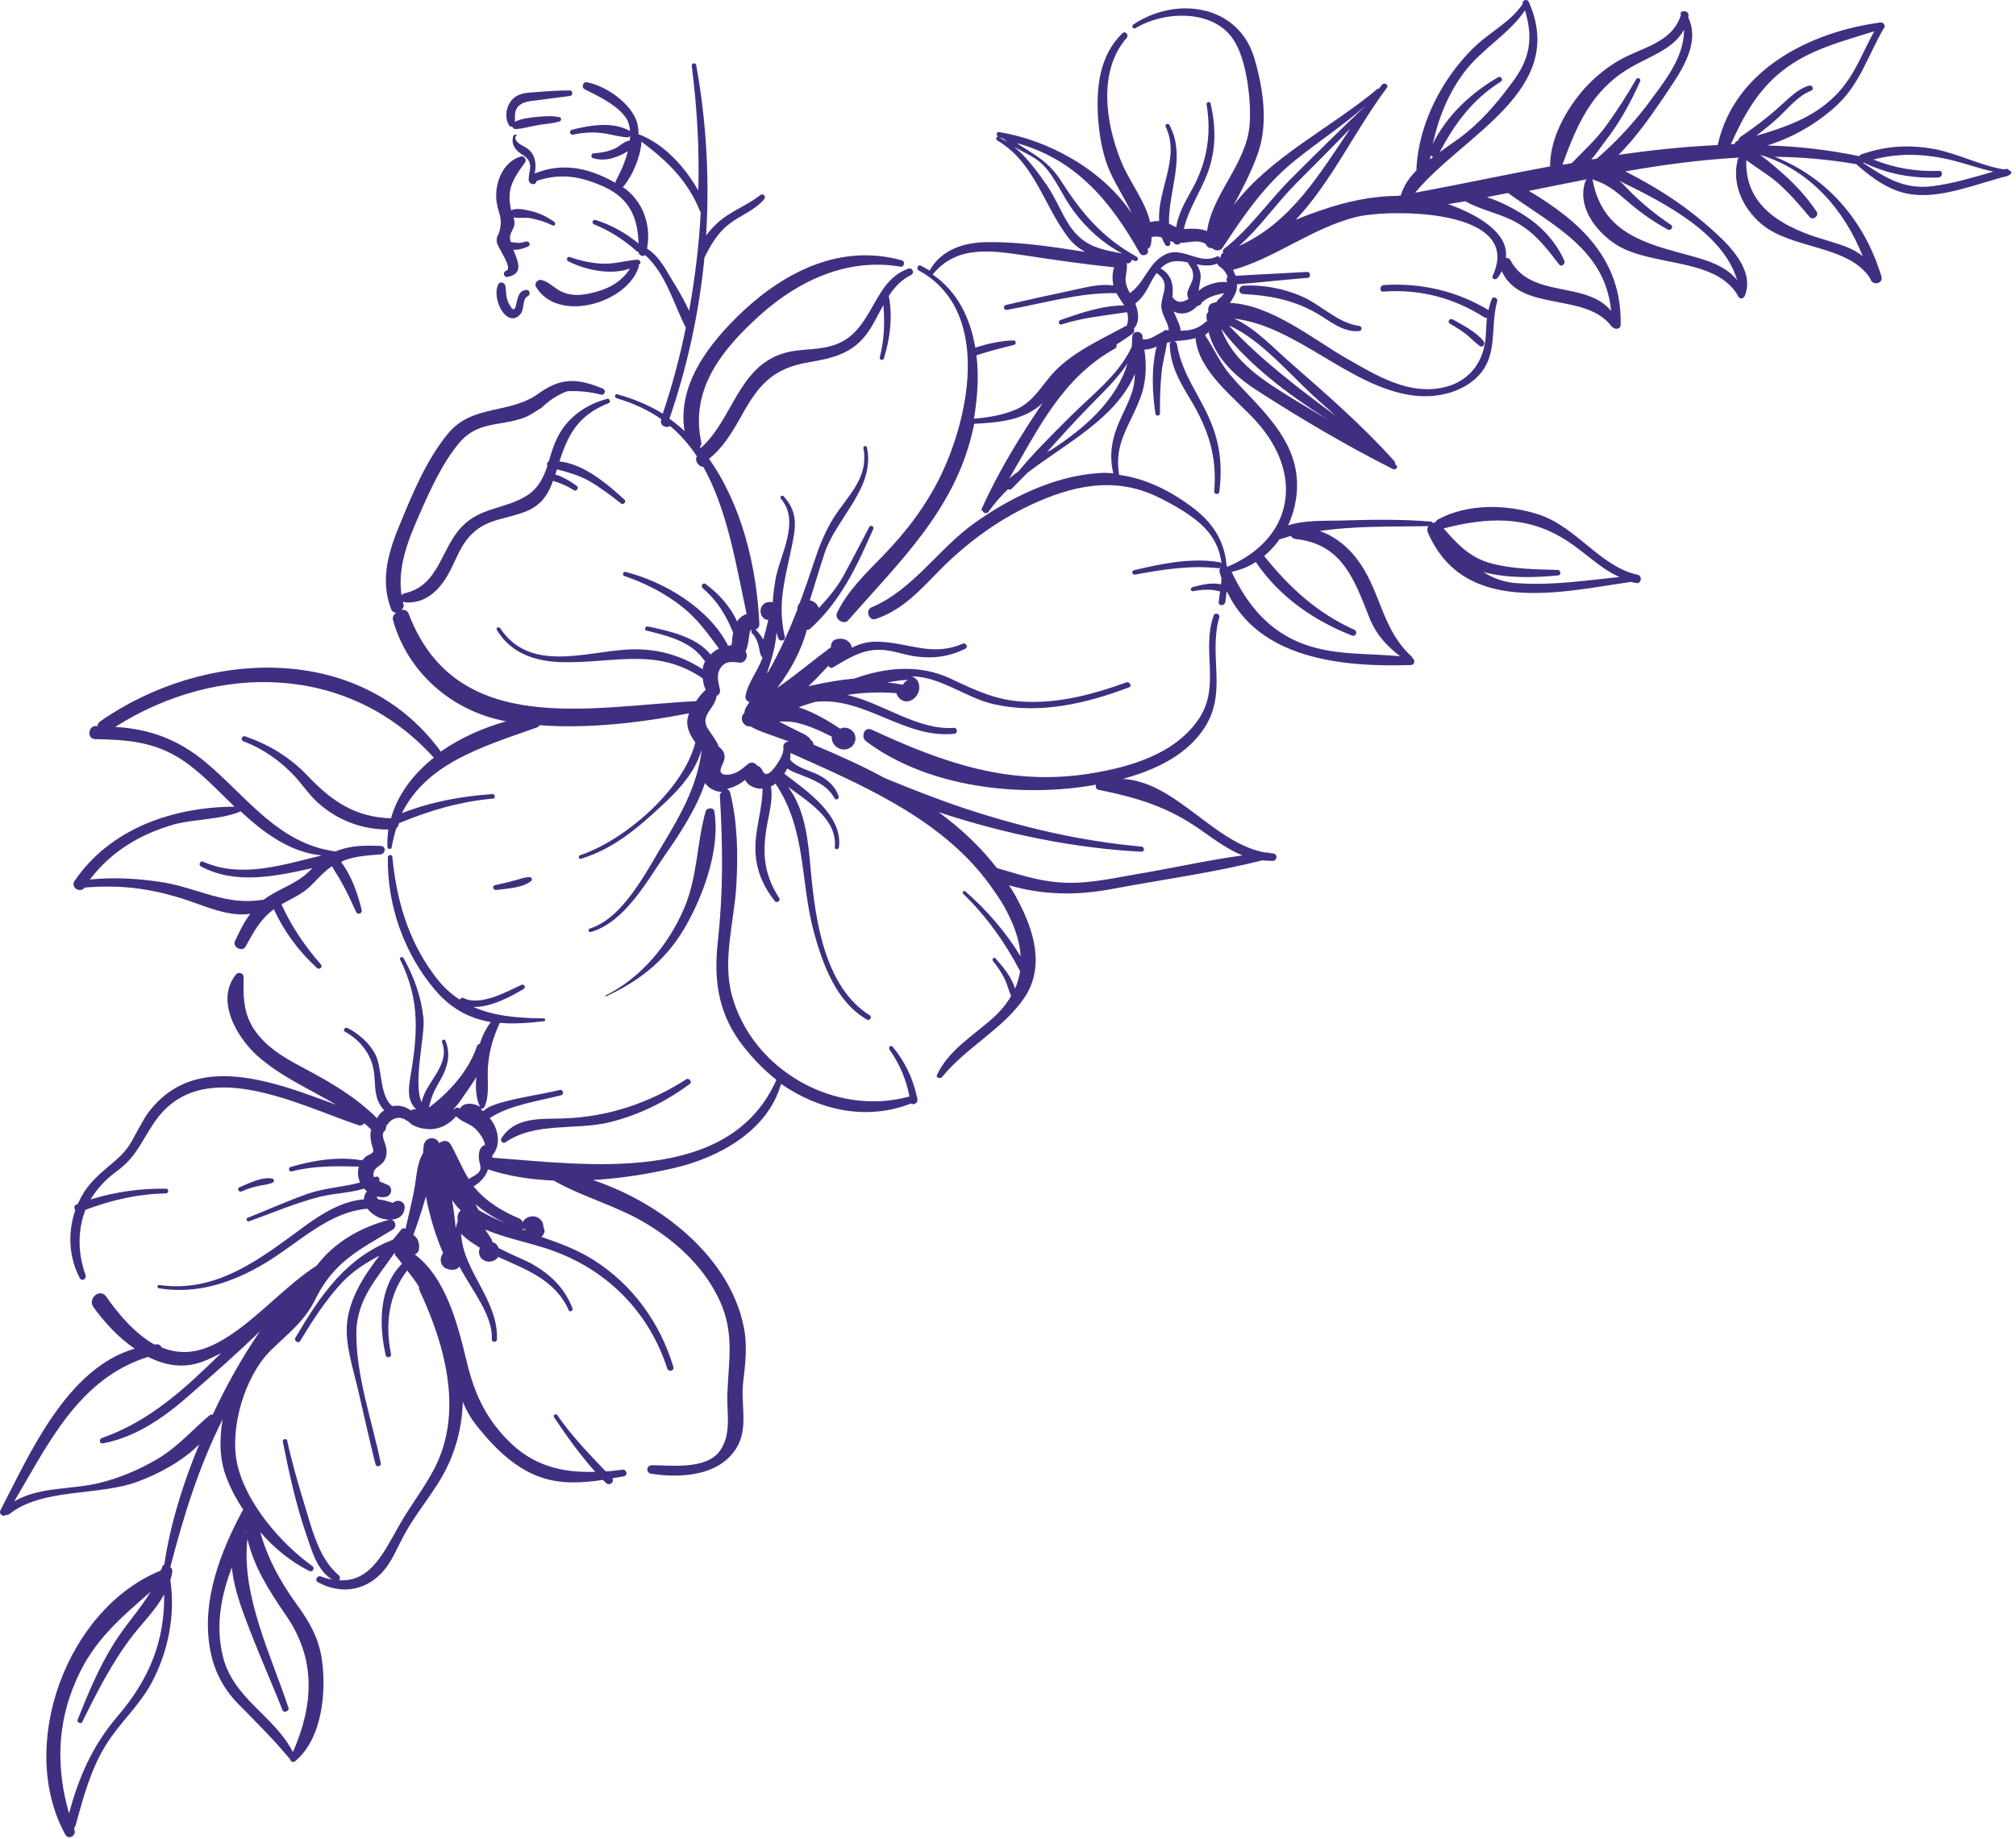 <svg width="274" height="250" viewBox="0 0 274 250" fill="none" xmlns="http://www.w3.org/2000/svg">
<path d="M77.191 35.496C76.9 35.309 77.108 34.819 77.446 34.939C78.874 35.449 80.457 35.798 81.978 35.845C83.556 35.887 85.03 35.439 86.571 35.298C87.004 35.267 87.238 35.782 86.842 35.991L86.785 36.007C86.811 36.126 86.837 36.246 86.79 36.319C85.217 41.246 75.811 43.97 72.858 39.007C72.561 38.507 73.118 37.882 73.665 38.079C74.535 38.329 74.952 38.809 75.754 39.324C77.144 40.225 78.587 40.225 80.15 39.887C82.488 39.387 84.363 38.475 85.634 36.507C82.952 37.46 79.519 36.689 77.191 35.496ZM201.644 46.387C201.915 46.767 201.54 47.355 201.087 47.012C200.42 46.527 199.842 45.897 199.16 45.35C198.488 44.866 197.759 44.397 197.045 43.986C196.676 43.746 197.009 43.236 197.42 43.402C198.853 44.22 200.613 45.1 201.644 46.387ZM184.738 44.309C185.196 44.402 185.139 44.98 184.702 45.012C182.415 45.189 180.681 43.553 178.821 42.507C175.754 40.777 172.535 40.152 168.983 39.975C168.222 39.949 168.301 38.861 169.051 38.829C171.717 38.694 174.478 39.23 176.9 40.277C179.603 41.454 181.759 43.887 184.738 44.309ZM32.551 161.397C33.816 160.876 35.681 159.902 37.071 160.236C37.275 160.319 37.28 160.631 37.113 160.73C36.551 161.038 35.868 161.059 35.207 161.204C34.363 161.387 33.597 161.611 32.858 161.96C32.452 162.111 32.155 161.611 32.551 161.397ZM93.717 147.387C90.41 149.803 86.837 151.579 82.842 152.564C78.186 153.694 72.769 152.475 68.67 155.303C68.347 155.564 67.92 155.027 68.165 154.725C69.988 151.814 73.452 152.137 76.509 152.043C82.561 151.871 88.186 149.97 93.264 146.73C93.644 146.46 94.16 147.105 93.717 147.387ZM72.009 119.246C72.264 119.251 72.4 119.6 72.186 119.772C71.009 120.72 68.889 120.798 67.426 120.986C66.993 121.017 66.863 120.418 67.28 120.329C68.124 120.147 68.962 119.965 69.79 119.725C70.509 119.569 71.254 119.22 72.009 119.246ZM71.353 22.1C69.65 24.418 68.816 25.793 69.483 28.605C70.212 28.194 71.347 28.517 72.077 28.673C73.259 28.923 74.316 29.449 75.347 30.168C75.582 30.371 75.42 30.782 75.139 30.652C74.16 30.173 73.082 29.84 71.972 29.642C71.316 29.532 70.478 29.71 69.816 29.543C69.889 29.897 69.957 30.199 69.91 30.59C69.827 31.048 69.342 31.72 69.311 32.163C69.29 32.355 69.358 32.657 69.405 32.897C70.118 32.996 70.712 33.121 71.405 32.845C71.874 32.678 72.254 33.293 71.743 33.527C71.165 33.777 70.462 33.991 69.759 33.954C70.41 35.512 71.217 37.225 68.983 37.642C68.446 37.757 68.28 36.98 68.806 36.803C69.795 36.46 67.54 33.553 67.514 32.866C67.452 31.996 67.78 32.053 67.926 31.267C68.29 29.746 67.868 29.267 67.571 27.887C67.03 25.361 68.134 22.043 70.795 21.277C71.202 21.126 71.644 21.725 71.353 22.1ZM68.681 38.84C68.821 39.501 68.722 40.215 68.999 40.913C69.134 41.257 69.332 41.59 69.519 41.866C69.936 42.34 70.071 41.809 70.16 41.35C70.353 40.491 70.509 39.454 71.566 39.413C71.999 39.382 72.139 40.043 71.749 40.257C71.004 40.605 71.249 41.746 70.9 42.449C70.582 43.022 69.931 43.475 69.238 43.184C67.858 42.6 67.019 39.892 67.749 38.6C67.983 38.236 68.587 38.418 68.681 38.84ZM84.624 25.402C84.681 25.392 84.733 25.314 84.837 25.23C85.972 23.793 87.035 21.423 87.191 19.251C90.728 21.949 93.4 24.454 95.129 28.673C95.139 28.73 95.228 28.84 95.238 28.897C95.004 33.35 94.457 37.809 93.66 42.257C92.952 40.71 92.061 39.204 91.196 37.819C90.306 36.314 89.462 34.736 87.941 33.803C88.556 30.527 87.353 27.267 84.624 25.402ZM97.962 90.757C98.634 89.793 99.556 89.975 100.519 90.079C101.29 90.168 101.769 89.184 101.327 88.585C101.582 88.027 101.696 87.376 101.79 86.663C101.847 86.335 101.863 85.829 102.066 85.595C102.077 85.657 102.139 85.642 102.15 85.704C102.056 85.85 102.097 86.027 102.243 86.121C102.806 86.694 103.019 87.402 103.176 88.121C103.28 88.605 103.321 89.1 103.639 89.407C103.592 89.48 103.608 89.543 103.556 89.611C102.926 91.324 101.571 92.934 101.321 94.684C101.269 95.012 101.525 95.335 101.863 95.449C101.676 95.741 101.478 95.975 101.347 96.251C101.207 96.47 101.196 96.725 101.176 96.918C100.426 97.522 100.962 98.85 102.014 98.751C103.092 99.397 104.363 99.751 105.525 100.194C106.071 100.392 106.676 100.574 107.233 100.829C106.847 100.788 106.41 101.074 106.462 101.626C106.587 102.48 105.821 103.59 105.337 104.262C105.087 104.564 104.603 105.236 104.16 105.204C103.712 105.173 103.691 104.803 103.509 104.527C103.337 104.314 103.181 104.158 102.91 104.09C102.702 103.694 102.097 103.512 101.67 103.855C101.025 104.371 100.457 104.934 99.629 105.178C99.222 105.324 98.066 105.512 97.926 104.85C97.837 104.434 98.462 103.543 98.478 103.033C98.514 102.335 98.243 101.954 97.707 101.501C97.707 101.501 97.707 101.501 97.634 101.454C97.618 101.397 97.608 101.335 97.582 101.215C97.243 100.533 96.801 99.939 96.347 99.282C95.624 98.241 95.79 97.574 96.405 96.626C96.884 95.954 97.311 95.298 97.41 94.585C97.754 94.449 97.931 94.1 97.837 93.673C97.644 92.772 97.29 91.72 97.962 90.757ZM124.004 94.699C124.061 94.689 124.061 94.689 124.004 94.699V94.699ZM122.712 93.09C121.988 92.934 121.275 92.835 120.577 92.798C121.535 92.59 122.509 92.444 123.509 92.418C123.207 92.48 122.889 92.741 122.712 93.09ZM32.712 110.298C35.847 113.21 39.441 115.892 43.738 116.288C38.42 117.559 32.801 119.465 27.587 117.131C27.233 116.954 26.931 117.585 27.285 117.762C31.91 120.283 37.384 119.163 42.472 118.006C42.165 118.324 41.795 118.652 41.426 118.986C39.717 120.361 37.535 121.017 35.806 122.335C35.748 122.35 35.676 122.303 35.613 122.314C30.832 123.158 26.858 120.746 22.295 119.97C18.973 119.428 15.54 119.225 12.217 119.559C15.16 115.72 19.051 113.371 23.785 112.038C26.342 111.361 30.123 111.423 32.712 110.298ZM65.238 150.449C64.592 150.085 63.868 149.928 63.16 150.142C62.873 150.267 62.597 150.454 62.53 150.72C62.368 150.564 62.165 150.486 61.889 150.668C61.785 150.756 61.665 150.783 61.556 150.866C62.176 150.23 62.707 149.486 63.129 148.829C63.707 148.017 64.28 147.199 64.738 146.408C64.608 147.819 64.676 149.314 65.238 150.449ZM61.467 163.277C61.457 163.215 61.441 163.152 61.441 163.152C61.801 163.642 62.155 164.131 62.618 164.533C62.207 164.939 62.113 165.397 62.233 165.939C62.118 166.277 62.004 166.621 61.946 166.944C61.795 165.658 61.67 164.491 61.467 163.277ZM65.066 164.512C64.879 164.236 64.754 163.949 64.644 163.72C66.025 164.871 67.54 165.798 69.056 166.418C67.686 165.892 66.353 165.241 65.066 164.512ZM71.368 167.241C71.165 167.158 70.9 167.09 70.691 167.006C70.764 167.053 70.827 167.043 70.957 167.074C71.15 167.095 71.285 167.131 71.452 167.033C71.405 167.105 71.358 167.178 71.368 167.241ZM69.717 18.616C69.53 19.475 69.847 20.1 70.472 20.657C71.082 21.152 71.821 21.371 72.014 22.272C72.17 22.996 71.821 23.699 71.858 24.444C71.837 24.954 72.603 25.293 72.874 24.793C72.92 24.72 72.905 24.663 72.952 24.585C76.295 23.486 78.978 23.98 82.181 25.428C85.67 27.064 86.676 29.678 86.79 33.111C85.035 31.663 83.097 30.574 80.946 29.907C80.551 29.803 80.353 30.35 80.764 30.512C82.894 31.371 84.79 32.6 86.504 34.116C86.587 34.225 86.722 34.257 86.78 34.246C86.827 34.736 87.368 34.934 87.691 34.678C90.499 37.215 91.571 41.324 93.212 44.553C92.42 48.439 91.384 52.371 90.077 56.236C88.269 55.116 86.196 54.241 83.92 53.6C83.582 53.486 83.446 54.017 83.785 54.132C86.129 54.824 88.16 55.772 89.863 56.975C89.863 56.975 89.863 56.975 89.874 57.032C89.608 57.845 90.519 58.277 91.066 57.907C92.519 59.105 93.712 60.548 94.722 62.027C94.342 62.611 94.972 63.48 95.597 63.475C98.863 69.309 100.025 76.73 101.478 83.46C101.071 83.611 100.629 83.892 100.379 84.199C100.332 84.272 100.238 84.418 100.196 84.491C99.249 82.434 97.676 80.694 95.889 79.382C95.525 79.147 95.191 79.657 95.509 79.965C97.514 81.673 98.702 83.684 99.639 85.996C99.603 86.126 99.629 86.246 99.582 86.319C99.493 86.782 99.54 87.272 99.389 87.746C99.254 87.71 99.071 87.751 98.952 87.777C96.42 82.725 90.295 79.079 85.051 77.757C84.707 77.642 84.514 78.189 84.853 78.303C87.696 79.262 90.452 80.678 92.806 82.564C94.853 84.199 96.217 86.163 97.717 88.168C97.264 88.392 96.884 88.663 96.577 88.98C94.676 86.564 90.722 85.715 88.03 85.163C87.702 85.111 87.493 85.595 87.832 85.71C89.691 86.189 91.676 86.642 93.327 87.605C94.4 88.194 95.129 88.98 95.832 89.897C95.655 90.246 95.54 90.59 95.499 90.975C92.363 88.949 88.9 88.059 85.124 88.309C79.301 88.684 71.972 91.392 67.978 85.402C67.795 85.126 67.337 85.35 67.525 85.626C69.405 88.803 72.722 89.913 76.321 90.017C83.394 90.189 89.249 87.918 95.519 92.23C95.571 92.782 95.676 93.262 95.915 93.777C95.436 94.194 94.988 94.73 94.613 95.314C80.316 96.012 62.04 100.392 55.566 83.486C55.405 83.017 54.993 82.855 54.561 82.887C54.775 82.715 54.962 82.423 54.821 82.074C54.801 81.954 54.785 81.892 54.759 81.772C54.832 81.824 54.967 81.855 55.097 81.892C57.775 82.069 59.603 80.355 60.884 78.126C61.754 76.616 62.316 74.861 63.389 73.434C65.551 70.642 67.962 70.751 70.884 69.746C73.233 68.986 74.379 67.605 75.155 65.366C75.493 65.48 75.832 65.595 76.17 65.71C76.785 65.96 77.42 66.262 77.999 66.637C78.368 66.876 78.743 66.288 78.379 66.053C77.78 65.616 77.196 65.241 76.566 64.934C76.212 64.762 75.863 64.585 75.478 64.538C75.545 64.272 75.624 64.069 75.696 63.803C77.155 64.178 78.561 64.569 79.983 65.329C81.561 66.246 82.988 67.324 84.426 68.46C84.728 68.71 85.181 68.173 84.874 67.923C82.53 65.788 79.368 63.074 76.03 62.725C77.202 59.137 78.509 56.47 82.733 54.798C83.082 54.663 82.842 54.147 82.545 54.21C80.051 54.876 77.889 56.22 76.405 58.366C75.499 59.694 75.019 61.246 74.582 62.72C74.353 62.835 74.285 63.1 74.4 63.329C73.868 64.949 73.118 66.434 71.571 67.397C68.634 69.225 65.249 68.949 62.743 71.626C59.879 74.637 59.686 79.579 55.019 80.647C54.837 80.689 54.67 80.788 54.577 80.934C54.004 77.095 55.431 73.517 56.988 69.975C58.42 66.71 60.077 63.022 62.368 60.262C64.91 57.199 67.967 57.986 71.228 56.782C72.269 56.366 72.686 55.96 73.582 55.454C74.566 54.486 75.769 53.663 77.113 53.184C78.665 53.1 80.207 53.272 81.67 53.647C82.202 53.782 82.42 53.043 81.936 52.835C78.551 51.428 76.321 51.277 73.269 53.444C69.321 56.371 64.228 54.892 60.889 58.944C58.097 62.314 56.181 66.814 54.535 70.819C52.873 74.762 51.582 78.689 53.16 82.814C53.301 83.157 53.577 83.288 53.832 83.298C53.509 83.553 53.275 83.918 53.436 84.387C55.472 91.491 61.415 96.626 68.629 98.027C68.691 98.012 68.759 98.059 68.884 98.032C65.801 98.887 62.639 100.262 59.91 102.168C48.941 87.116 27.639 88.251 13.613 98.069C13.399 98.241 13.259 98.46 13.254 98.71C13.191 98.725 13.118 98.678 13.056 98.694C11.926 98.684 11.806 100.47 12.941 100.48C17.228 100.559 20.988 100.814 24.728 103.283C27.368 105.038 29.582 107.454 31.879 109.663C23.535 109.699 14.993 112.611 10.129 119.762C9.561 120.637 10.873 121.486 11.514 120.658C16.879 120.194 21.431 120.908 26.54 122.762C29.056 123.663 31.519 124.579 34.019 124.23C33.134 125.366 32.535 126.689 31.931 127.949C31.545 128.788 33.014 129.48 33.4 128.642C34.478 126.647 35.426 124.934 37.212 123.605C38.618 126.637 40.577 129.293 43.077 131.585C43.394 131.892 43.931 131.465 43.603 131.095C41.431 128.605 39.592 125.918 38.259 122.939C39.321 122.329 40.415 121.845 41.389 121.131C42.472 120.335 43.144 119.371 44.155 118.522C44.462 118.204 44.795 118.006 45.118 117.751C45.54 118.538 46.082 119.303 46.504 120.09C47.222 121.381 47.821 122.699 48.42 124.017C48.629 124.413 49.264 124.152 49.17 123.73C48.644 121.579 47.79 119.059 46.389 117.225C46.436 117.152 46.493 117.137 46.54 117.064C48.097 116.413 49.769 116.303 51.681 116.147C52.426 116.111 52.509 115.022 51.748 114.996C49.978 114.939 48.15 114.897 46.441 115.449C46.144 115.517 45.915 115.626 45.629 115.751C37.811 114.736 33.519 108.241 27.858 103.548C24.118 100.454 20.243 99.09 15.66 98.819C29.639 89.96 47.483 90.262 58.962 103.001C56.222 105.168 54.066 107.96 53.139 111.241C48.327 111.085 45.181 108.996 41.847 105.501C39.415 102.944 36.665 101.272 33.337 100.105C32.863 99.954 32.634 100.631 33.108 100.783C35.842 101.829 38.217 103.517 40.191 105.668C41.353 106.991 42.29 108.423 43.655 109.512C46.254 111.658 49.452 112.788 52.775 112.767C52.691 113.538 52.608 114.309 52.655 115.116C52.67 115.491 53.181 115.506 53.233 115.184C53.41 114.262 53.603 113.402 53.868 112.59C54.082 112.418 54.212 112.142 54.217 111.887C54.28 111.871 54.28 111.871 54.337 111.861C58.431 110.163 62.629 108.944 67.009 108.564C67.379 108.548 67.311 107.934 66.936 107.949C62.665 108.241 58.618 108.991 54.618 110.543C57.998 103.777 65.488 101.533 72.847 98.939C73.087 98.887 73.238 98.73 73.332 98.585C79.978 99.1 87.321 98.21 93.65 96.97C93.582 97.236 93.499 97.439 93.436 97.71C93.249 98.882 93.795 99.96 94.504 100.939C92.884 107.387 84.821 114.283 78.842 116.262C78.556 116.387 78.66 116.866 78.946 116.746C83.311 115.423 86.603 112.637 89.847 109.611C92.259 107.397 94.446 105.038 95.353 101.949C95.353 101.949 95.353 101.949 95.363 102.006C94.795 106.658 92.629 110.585 90.222 114.564C87.858 118.465 84.707 124.809 80.176 126.225C79.874 126.293 79.978 126.772 80.275 126.704C84.837 125.408 87.811 119.986 90.342 116.298C92.405 113.335 94.634 109.965 95.821 106.439C96.186 106.986 96.842 107.413 97.509 107.579C97.702 107.605 97.894 107.626 98.087 107.647C97.936 107.803 97.795 108.022 97.847 108.267C98.238 115.033 98.306 121.184 97.566 127.944C97.014 132.97 97.514 137.324 100.493 141.527C101.926 143.48 103.634 145.314 105.525 146.793C99.144 161.184 79.749 158.324 66.92 157.381C66.894 157.262 66.941 157.189 66.915 157.069C67.874 155.98 67.853 154.413 67.254 153.095C67.113 152.751 66.842 152.371 66.571 151.986C69.269 150.21 73.29 149.658 76.269 148.892C76.691 148.798 76.535 148.079 76.113 148.168C73.426 148.809 70.67 149.152 68.071 149.902C67.181 150.158 66.306 150.47 65.681 151.048C65.535 150.949 65.446 150.845 65.301 150.751C65.556 150.762 65.78 150.647 65.863 150.439C66.582 148.84 66.191 146.72 66.321 144.996C66.478 142.824 67.03 141.006 67.931 139.053C69.847 139.204 71.832 139.09 73.972 138.819C74.15 138.783 74.15 138.465 73.952 138.444C70.363 138.402 67.17 138.147 64.316 136.876C66.608 137.012 69.478 135.449 71.144 134.46C71.54 134.251 71.233 133.689 70.837 133.897C68.837 134.829 65.306 136.788 63.061 135.704C62.842 135.559 62.613 135.673 62.472 135.892C61.16 135.043 59.972 133.913 58.889 132.387C55.42 127.663 53.868 122.215 53.327 116.48C53.311 116.111 52.696 116.178 52.712 116.553C52.608 123.053 54.91 129.658 59.191 134.647C61.373 137.199 63.91 138.475 66.712 138.939C66.025 139.84 65.551 140.824 65.212 141.902C65.035 141.939 64.868 142.038 64.795 142.303C63.681 145.564 61.051 148.522 58.29 150.564C58.493 149.767 58.696 148.965 59.139 148.116C59.493 147.413 59.868 146.829 60.222 146.121C60.957 144.579 61.196 143.085 60.535 141.465C60.41 141.178 59.957 141.402 60.082 141.689C61.259 144.829 57.847 147.074 57.311 149.835C56.082 147.329 57.821 140.543 57.551 138.397C57.228 135.449 56.285 132.824 54.847 130.241C54.665 129.965 54.207 130.189 54.394 130.465C57.191 136.152 56.743 140.772 55.712 146.783C55.452 148.475 55.483 149.788 56.582 150.809C56.525 150.819 56.446 150.772 56.389 150.788C56.196 150.762 56.03 150.866 55.863 150.965C55.118 150.434 54.248 150.178 53.347 150.371C51.571 149.121 51.967 145.137 51.014 143.329C50.17 141.751 48.78 140.543 47.222 139.746C46.873 139.569 46.545 140.079 46.894 140.256C48.754 141.303 50.16 142.887 50.691 145.033C51.071 146.522 50.795 148.158 51.347 149.548C51.525 150.074 51.884 150.564 52.212 150.934C51.775 151.215 51.415 151.611 51.254 152.017C48.379 149.178 45.207 147.288 41.587 145.361C39.316 144.158 36.972 142.897 35.295 140.934C33.123 138.444 33.03 135.949 33.113 132.85C33.103 132.225 32.379 132.069 32.035 132.517C29.269 136.006 32.165 140.98 34.972 143.522C38.16 146.355 42.04 148.033 45.712 150.194C37.243 147.053 26.603 142.871 20.274 151.09C19.733 151.772 19.384 152.48 18.926 153.272C17.53 155.835 17.348 156.439 14.837 158.491C13.348 159.751 12.03 160.918 11.082 162.631C10.905 162.986 10.733 163.335 10.556 163.689C10.498 163.704 10.436 163.715 10.436 163.715C10.03 163.866 10.045 164.241 10.228 164.512C9.191 167.569 9.342 170.871 10.842 173.751C11.139 174.256 11.806 173.855 11.629 173.329C10.535 170.298 10.561 167.21 11.603 164.47C15.149 163.137 18.733 162.303 22.556 162.236C22.926 162.215 22.988 161.637 22.603 161.595C19.071 161.538 15.66 162.022 12.306 163.059C13.139 161.684 14.248 160.439 15.655 159.381C18.431 157.402 18.983 155.585 20.832 152.793C27.149 143.069 40.363 150.152 48.691 152.949C49.03 153.064 49.316 152.939 49.519 152.71C49.821 152.954 50.139 153.267 50.457 153.574C50.275 154.178 50.347 154.793 50.488 155.454C50.551 155.756 50.79 156.272 50.722 156.538C50.603 156.876 49.946 157.017 49.681 157.262C49.53 157.423 49.373 157.579 49.222 157.741C45.962 157.189 42.623 157.72 39.493 158.642C39.129 158.72 39.259 159.324 39.618 159.246C42.655 158.465 45.681 158.506 48.775 158.59C48.556 159.329 48.655 160.064 48.931 160.756C46.556 161.397 44.123 161.48 41.785 162.298C39.045 163.267 36.353 164.475 33.634 165.564C33.347 165.689 33.571 166.147 33.858 166.022C36.952 164.913 40.228 163.517 43.441 162.699C45.472 162.194 47.545 162.189 49.483 161.585C49.644 161.736 49.728 161.845 49.873 161.939C49.623 162.241 49.452 162.595 49.483 163.033C46.582 163.277 43.91 164.861 41.467 166.647C35.498 171.012 29.566 175.814 21.66 174.689C21.332 174.631 21.316 175.142 21.629 175.137C26.774 175.975 31.577 174.376 36.03 171.715C40.754 168.871 44.582 164.777 49.946 164.314C50.217 164.694 50.597 164.991 50.962 165.225C52.212 166.085 54.879 166.204 55.004 164.168C55.04 163.465 54.327 163.053 53.691 163.319C53.525 163.418 53.415 163.501 53.295 163.527C53.222 163.48 53.222 163.48 53.15 163.434C52.545 163.251 52.014 163.116 51.436 163.048C51.275 162.892 51.176 162.725 51.222 162.652C51.618 162.756 52.066 162.788 52.488 162.694C53.207 162.543 53.42 161.486 52.78 161.121C52.426 160.949 51.941 160.741 51.53 160.574C51.702 160.22 51.42 159.783 50.967 160.006C50.905 160.017 50.905 160.017 50.847 160.033C50.733 159.803 50.696 159.626 50.811 159.283C51.04 158.605 51.884 158.423 52.243 157.777C52.561 157.21 52.613 156.569 52.467 155.908C52.353 155.366 51.733 154.241 52.207 153.824C52.467 153.585 52.478 153.329 52.488 153.074C52.686 152.84 52.873 152.553 53.196 152.293C53.853 151.835 54.67 151.85 55.28 152.345C55.353 152.392 55.415 152.381 55.488 152.428C56.176 153.283 57.67 153.527 58.67 153.501C59.967 153.408 61.092 152.793 61.946 151.788L61.993 151.715C62.004 151.777 62.077 151.824 62.077 151.824C62.801 152.548 63.837 152.704 64.634 153.475C65.108 153.939 65.806 154.855 65.92 155.647C65.03 155.902 64.978 157.111 65.16 157.949C65.29 158.548 65.509 159.006 64.926 159.512C64.561 159.84 64.092 160.006 63.712 160.277C62.759 158.783 62.16 157.152 61.254 155.585C60.863 154.918 60.129 155.012 59.712 155.413C59.238 154.387 57.759 154.517 57.587 155.746C57.53 156.074 57.545 156.449 57.493 156.772C56.608 158.22 56.603 160.236 56.269 161.881C55.946 163.585 55.504 165.314 55.118 167.033C54.915 166.949 54.66 166.944 54.519 167.163C54.176 167.616 53.775 168.079 53.373 168.543C47.051 170.975 43.655 175.918 40.16 181.829C39.873 182.267 40.603 182.741 40.816 182.256C42.53 179.434 44.368 176.585 46.618 174.21C48.113 172.694 49.769 171.647 51.577 170.689C49.462 173.413 47.54 176.465 47.181 179.746C46.879 182.71 47.926 185.814 48.608 188.689C49.42 192.158 50.17 195.642 51.03 199.043C51.134 199.522 51.853 199.366 51.748 198.887C50.592 193.225 48.363 186.98 48.436 181.178C48.462 176.642 51.285 173.71 53.629 170.314C53.655 170.434 53.691 170.611 53.78 170.72C54.108 171.085 54.368 171.408 54.639 171.793C51.483 174.923 51.478 180.142 52.42 184.22C52.525 184.699 53.243 184.543 53.139 184.064C52.316 179.965 52.837 175.954 55.337 172.71C55.941 173.46 56.467 174.163 56.952 174.939C56.931 175.131 56.967 175.314 57.077 175.543C60.478 182.855 62.988 191.876 59.108 199.501C57.738 202.189 55.811 204.616 54.311 207.267C52.165 211.001 50.41 215.085 46.082 214.824C46.233 214.668 46.275 214.283 45.983 214.095C43.228 211.793 42.269 207.35 41.254 204.105C40.42 201.392 39.629 198.611 39.035 195.845C38.957 195.486 38.358 195.616 38.436 195.975C39.28 200.194 40.176 204.34 41.551 208.381C42.368 210.72 42.998 213.35 45.113 214.72C44.597 214.642 44.123 214.496 43.577 214.298C43.108 214.147 42.754 214.85 43.181 215.074C46.108 216.704 49.426 216.366 51.79 213.908C53.28 212.392 54.019 210.283 55.019 208.496C56.28 206.215 57.91 204.163 59.327 201.97C61.738 198.303 62.785 194.434 62.9 190.574C63.41 191.783 64.03 192.908 64.957 194.027C67.196 196.814 69.993 199.605 73.457 200.809C76.243 201.783 79.097 201.605 81.952 201.178C82.113 201.335 82.202 201.439 82.358 201.595C82.837 202.059 83.525 201.47 83.228 200.965C83.769 200.85 84.264 200.809 84.801 200.689C85.4 200.564 85.16 199.73 84.608 199.788C83.874 199.881 83.082 199.991 82.332 200.027C79.988 197.579 77.634 195.131 75.712 192.335C75.54 192.121 75.16 192.392 75.275 192.621C77.035 195.262 78.832 197.762 80.9 200.085C76.472 200.22 72.446 199.329 68.972 195.741C65.67 192.366 64.295 188.887 63.259 184.397C62.129 179.736 60.493 173.611 56.379 170.533C56.665 170.413 56.863 170.178 56.931 169.913C57.077 169.126 56.837 168.298 56.181 167.876C56.816 166.163 57.379 164.408 57.884 162.663C58.42 165.439 59.254 168.152 60.228 170.335C59.733 170.944 59.759 171.944 60.551 172.402C60.827 172.533 61.092 172.6 61.347 172.605C61.478 172.642 61.54 172.626 61.66 172.605C61.972 172.6 62.248 172.413 62.446 172.184C64.16 175.46 67.014 178.803 66.837 182.053C66.811 182.496 67.509 182.538 67.54 182.09C67.754 176.699 62.889 172.777 62.681 167.73C63.243 168.298 63.842 168.736 64.353 169.069C64.644 169.256 64.936 169.444 65.228 169.631C65.019 170.116 65.061 170.611 65.405 171.043C65.983 171.673 66.983 171.642 67.551 171.085C67.597 171.006 67.644 170.934 67.691 170.861C71.452 172.569 75.457 173.965 77.29 178.1C77.431 178.444 77.941 178.21 77.79 177.803C76.691 175.022 74.795 173.23 72.222 171.772C71.577 171.408 69.65 170.631 67.743 169.652C67.733 169.595 67.733 169.595 67.717 169.533C67.582 169.189 67.202 168.892 66.879 168.835C66.91 168.704 66.874 168.522 66.785 168.418C66.504 167.975 66.233 167.595 65.946 167.152C68.431 168.189 71.202 168.783 73.618 169.522C81.811 171.965 88.04 177.855 90.686 186.027C90.858 186.553 91.639 186.387 91.525 185.845C89.722 179.819 85.957 174.595 80.582 171.225C78.332 169.824 75.946 168.954 73.577 168.147C73.681 168.059 73.79 167.975 73.821 167.845C74.071 167.538 74.056 167.163 73.853 166.829C73.9 165.876 72.988 165.131 71.978 165.413C71.561 165.501 71.191 165.829 71.014 166.184C70.967 165.944 70.863 165.777 70.587 165.647C68.233 164.647 66.071 163.35 64.452 161.376C64.436 161.314 64.379 161.324 64.363 161.267C65.212 160.829 66.019 159.902 66.285 159.095C66.269 159.033 66.332 159.017 66.316 158.96C69.03 159.881 72.082 160.355 75.254 160.491C79.191 162.725 83.712 163.887 87.676 166.241C91.707 168.637 95.301 171.887 97.457 176.079C99.915 180.767 99.045 184.6 98.853 189.548C98.769 192.079 99.483 195.069 97.769 197.329C95.858 199.814 91.196 199.184 88.561 199.189C87.816 199.225 87.78 200.236 88.493 200.335C92.66 201.006 98.228 200.626 100.379 196.324C101.639 193.725 100.665 190.668 101.009 187.887C101.316 185.241 101.618 182.85 101.051 180.21C99.087 170.819 89.847 163.506 80.577 160.413C84.488 160.199 88.363 159.548 91.717 158.762C97.749 157.34 104.379 153.704 106.15 147.35C111.311 150.892 117.67 152.413 123.806 150.017C124.176 150.251 124.748 150.006 124.691 149.449L124.681 149.392C124.665 149.329 124.639 149.21 124.629 149.152C124.082 146.626 123.025 144.34 121.332 142.314C121.071 141.991 120.66 142.397 120.915 142.72C122.269 144.626 123.17 146.762 123.603 149.059C113.587 151.845 102.243 145.548 99.462 135.272C98.17 130.454 99.801 125.199 100.077 120.361C100.316 116.225 100.248 111.835 99.259 107.835C99.196 107.533 99.035 107.381 98.816 107.236C99.717 107.043 100.566 106.605 101.254 106.022C101.457 106.355 101.712 106.678 102.061 106.855C102.561 107.121 103.092 107.262 103.644 107.199C103.618 110.288 102.426 113.189 102.712 116.272C102.905 118.621 103.853 120.678 105.311 122.501C105.571 122.824 106.118 122.454 105.92 122.116C103.566 118.475 103.577 115.329 104.441 111.184C104.743 109.668 105.014 108.293 104.775 106.897C104.894 106.871 104.941 106.798 105.061 106.772C105.165 106.689 105.275 106.6 105.384 106.512C109.618 112.767 108.728 119.689 110.613 126.704C111.816 131.1 113.676 136.23 117.832 138.605C118.196 138.84 118.571 138.256 118.207 138.022C112.03 134.137 110.821 125.022 110.196 118.366C109.847 114.418 109.498 110.158 107.108 106.96C110.025 109.1 113.79 111.428 113.462 115.147C113.42 115.533 113.983 115.538 114.03 115.152C114.54 110.824 109.686 107.538 106.603 105.184C106.743 104.96 106.873 104.684 107.014 104.465C107.462 104.809 108.082 105.053 108.623 105.246C110.483 105.98 112.379 106.642 113.41 108.496C113.618 108.887 114.118 108.59 113.967 108.184C113.504 106.902 112.493 105.986 111.29 105.366C110.087 104.746 108.254 104.387 107.379 103.251C107.436 102.923 107.431 102.611 107.436 102.361C116.821 106.559 126.92 110.861 133.498 118.939C133.525 119.059 133.613 119.168 133.759 119.256C134.629 120.392 135.441 121.538 136.207 122.756C137.707 125.324 138.592 127.715 138.717 130.012C136.676 126.678 134.165 123.762 131.222 121.194C130.993 120.991 130.681 121.309 130.915 121.506C134.092 124.595 136.618 128.142 138.65 132.038C138.504 132.829 138.301 133.626 137.962 134.387C137.504 132.855 136.316 131.413 135.321 130.303C135.077 130.043 134.769 130.361 134.957 130.637C135.556 131.387 136.108 132.21 136.545 133.059C136.894 133.803 137.077 134.642 137.426 135.387C136.743 136.6 135.738 137.762 134.405 138.866C131.863 141.048 128.821 142.965 127.363 146.105C127.139 146.533 127.806 146.704 128.051 146.402C131.327 142.361 136.327 139.902 139.233 135.626C142.04 131.434 140.53 126.475 138.321 122.361C137.988 121.678 137.592 121.012 137.134 120.355C141.816 121.673 146.238 121.788 151.306 120.819C158.009 119.564 164.905 118.642 171.514 116.965C171.962 116.996 172.467 117.012 172.972 117.027C173.603 117.017 173.707 116.053 173.004 116.017C172.873 115.98 172.681 115.96 172.561 115.986C172.488 115.939 172.353 115.908 172.222 115.871C172.16 115.881 172.103 115.897 172.04 115.908C165.004 114.72 159.853 106.272 152.608 105.887C156.754 104.741 160.884 102.908 163.441 99.335C167.004 94.293 164.181 89.371 165.712 83.944C165.863 83.47 165.113 83.194 164.962 83.668C163.264 88.309 165.889 93.215 163.009 97.611C159.795 102.512 153.582 104.293 148.056 105.173C137.181 106.887 128.139 103.684 118.436 99.173C117.462 98.751 116.957 100.184 117.712 100.772C126.108 107.074 138.722 108.506 148.946 106.678C148.879 106.944 148.957 107.303 149.285 107.361C154.67 108.46 158.832 109.704 163.363 112.939C165.139 114.194 166.926 115.501 168.853 116.283C163.915 116.97 158.946 118.105 154.035 118.913C150.65 119.517 147.228 120.256 143.764 119.934C140.957 119.72 138.243 118.793 135.498 118.006C133.238 115.095 130.561 112.59 127.577 110.408C136.571 113.371 145.972 115.309 155.118 115.783C155.566 115.814 155.613 115.173 155.155 115.085C146.894 114.355 138.952 112.48 131.113 109.897C127.452 108.668 123.816 107.251 120.233 105.767C117.097 104.048 113.837 102.616 110.587 101.241C110.551 101.059 110.509 100.881 110.353 100.725C110.337 100.668 110.28 100.678 110.207 100.631L110.191 100.574C110.092 100.402 109.92 100.189 109.717 100.105C109.629 100.001 109.545 99.892 109.41 99.861C108.222 99.298 107.019 98.678 105.894 98.1C106.577 98.079 107.264 98.059 108.051 98.204C109.827 98.574 111.498 99.345 113.051 100.142C112.988 100.725 113.311 101.345 113.884 101.663C114.743 102.168 115.92 101.788 116.207 100.783C116.54 99.704 115.514 98.73 114.493 98.954C114.373 98.98 114.311 98.991 114.202 99.079C112.733 98.074 110.644 96.829 108.545 96.147C109.301 95.861 110.071 95.632 110.837 95.402C117.597 94.699 122.92 100.47 129.738 99.751C130.176 99.72 130.123 98.913 129.691 98.944C124.748 99.319 120.051 95.616 115.16 94.47C117.405 94.111 119.655 94.064 121.827 94.225C122.04 94.934 122.738 95.538 123.566 95.298C124.691 94.991 125.275 93.611 124.738 92.59C124.54 92.257 124.248 92.069 123.91 91.954C124.03 91.928 124.108 91.975 124.228 91.949C128.165 92.168 131.4 94.928 135.155 95.751C141.358 97.121 147.634 95.642 153.441 93.444C153.91 93.282 153.514 92.611 153.103 92.762C148.795 94.319 144.285 95.548 139.67 95.407C135.634 95.335 132.686 93.897 129.118 92.215C124.936 90.288 120.379 90.704 116.123 92.246C114.212 92.407 112.337 92.751 110.358 93.178C110.176 93.215 110.056 93.241 109.879 93.282C110.816 92.387 111.743 91.434 112.603 90.491C112.655 90.736 112.936 90.861 113.165 90.751C115.228 89.548 117.15 88.257 119.676 88.335C121.259 88.376 122.769 88.991 124.327 89.22C126.79 89.574 128.988 89.288 131.202 88.184C131.655 87.954 131.275 87.345 130.863 87.496C126.618 89.355 123.41 87.282 119.254 87.236C117.988 87.194 116.858 87.501 115.785 88.048C115.743 87.866 115.717 87.746 115.618 87.579C115.139 86.798 114.233 86.684 113.478 86.97C113.071 87.121 112.92 87.595 112.941 87.97C110.452 89.824 108.17 91.762 105.655 93.501C107.457 91.1 108.946 88.387 109.665 85.595C109.795 85.626 109.915 85.6 110.082 85.501C114.29 81.704 116.472 76.954 118.702 71.882C118.821 71.543 118.332 71.335 118.15 71.626C116.988 73.824 115.842 76.085 114.623 78.298C113.722 79.939 112.514 81.329 111.29 82.663C111.28 82.6 111.254 82.48 111.181 82.439C110.957 81.98 110.519 81.699 110.061 81.605C110.738 79.512 111.347 77.371 112.071 75.199C113.67 70.392 119.004 66.288 117.827 60.814C117.759 60.517 117.28 60.621 117.347 60.918C118.118 65.09 115.108 67.439 113.207 70.553C112.134 72.293 111.358 74.225 110.712 76.184C110.066 78.147 109.41 80.048 108.691 81.965C108.493 82.199 108.363 82.475 108.368 82.788L108.379 82.85C107.243 85.736 106.025 88.517 104.426 91.314C104.379 91.387 104.275 91.47 104.228 91.543C104.426 90.996 104.608 90.392 104.754 89.923C105.16 88.579 105.452 87.319 105.54 85.98C105.592 86.22 105.717 86.507 105.769 86.746C105.946 87.277 106.795 87.157 106.665 86.553C105.431 81.413 107.155 77.454 107.926 72.574C108.243 70.553 107.905 68.996 106.509 67.47C106.264 67.21 105.91 67.6 106.139 67.803C108.827 70.934 105.967 75.449 105.384 78.845C105.228 79.882 105.066 80.861 105.03 81.876C104.9 81.84 104.764 81.809 104.644 81.829C103.452 81.84 102.978 83.137 103.722 83.98C103.9 84.194 104.165 84.267 104.415 84.272C104.228 85.132 103.988 86.064 103.733 86.934C103.441 86.434 103.082 85.944 102.691 85.585C102.978 85.465 103.238 85.22 103.207 84.782C102.821 76.882 100.795 68.642 96.363 62.366C98.243 60.887 99.441 58.871 100.67 56.72C103.019 52.439 104.894 50.085 109.988 49.236C112.9 48.736 115.535 48.168 117.472 45.798C118.577 44.491 119.238 42.902 120.061 41.47C120.264 43.876 120.191 46.157 119.577 48.553C119.462 48.892 120.009 49.09 120.123 48.751C120.983 46.048 121.337 43.017 120.801 40.241C121.551 39.069 122.462 38.059 123.827 37.387C124.389 37.074 123.967 36.288 123.394 36.538C120.665 37.564 119.603 39.934 118.181 42.376C116.889 44.543 115.629 46.262 113.025 47.012C110.842 47.668 108.514 47.355 106.347 48.074C100.295 50.007 99.561 57.085 95.233 60.907C95.16 60.861 95.144 60.803 95.134 60.741C95.29 60.579 95.358 60.319 95.306 60.079C93.738 52.803 98.28 47.361 103.327 42.814C108.592 38.095 115.217 35.032 122.389 36.251C122.91 36.329 123.051 35.543 122.582 35.392C114.426 33.126 106.92 36.757 100.962 42.319C96.472 46.553 91.983 52.241 93.045 58.616C92.405 57.996 91.722 57.454 90.983 56.923C93.415 49.855 95.025 42.465 95.743 35.017C96.618 33.257 97.535 31.673 99.092 30.46C100.65 29.241 102.535 28.647 103.837 27.111C104.191 26.72 103.702 26.194 103.332 26.527C101.452 28.001 99.165 28.746 97.441 30.376C96.92 30.861 96.41 31.413 95.972 32.012C96.446 24.298 96.014 16.47 94.618 8.845C94.53 8.423 93.941 8.616 94.019 8.975C94.743 14.668 95.071 20.256 94.905 25.892C93.087 22.699 90.28 19.59 86.926 18.303C86.863 18.319 86.853 18.256 86.79 18.267C86.769 17.585 86.702 16.97 86.519 16.439C85.608 13.934 82.285 11.632 79.733 11.178C79.212 11.1 79.009 11.897 79.436 12.121C81.269 13.048 83.571 14.121 84.863 15.73C85.363 16.314 85.592 17.079 85.629 17.829L85.556 17.782C83.332 16.501 80.113 17.006 77.738 17.647C77.316 17.736 77.462 18.397 77.879 18.303C79.202 18.022 80.499 17.928 81.79 18.09C82.946 18.22 84.097 18.6 85.243 18.668C85.436 18.689 85.545 18.6 85.639 18.454C85.618 18.647 85.608 18.902 85.587 19.095C84.795 19.204 84.144 19.97 83.452 20.246C82.525 20.637 81.613 20.772 80.629 20.855C80.316 20.861 80.301 21.371 80.577 21.496C81.655 21.829 82.759 21.72 83.801 21.303C84.269 21.137 84.842 20.892 85.332 20.532C84.972 22.059 84.28 23.527 83.696 24.595C83.65 24.668 83.676 24.788 83.629 24.866C83.556 24.814 83.556 24.814 83.483 24.767C79.91 22.772 76.431 22.074 72.67 23.579C72.832 22.85 72.827 21.975 72.566 21.335C72.4 20.871 72.071 20.501 71.696 20.204C71.17 19.814 70.03 19.491 70.03 18.616C70.592 18.303 69.795 18.1 69.717 18.616ZM72.926 12.517C74.405 12.387 75.957 12.303 77.462 12.293C77.837 12.277 77.92 12.949 77.499 13.043C75.79 13.283 74.071 13.465 72.368 13.71C71.259 13.819 70.087 14.199 69.999 15.543C69.957 15.923 70.019 16.225 69.967 16.553C70.931 16.095 72.04 15.98 73.087 15.882C74.071 15.793 75.056 15.71 76.051 15.934C76.374 15.986 76.285 16.449 76.045 16.501C75.051 16.84 73.978 16.819 72.9 17.053C71.926 17.199 71.051 17.517 70.051 17.543C69.801 17.532 69.702 17.366 69.603 17.199C69.42 17.236 69.29 17.204 69.186 17.032C68.426 15.814 68.889 13.892 70.103 13.126C70.926 12.574 71.999 12.595 72.926 12.517ZM186.155 84.064C187.077 86.319 188.462 87.782 190.28 89.21C185.853 88.782 181.342 89.126 177.103 87.527C172.389 85.772 169.467 82.132 167.389 77.736C168.592 77.475 169.691 77.048 170.681 76.397C173.821 81.064 178.561 84.382 183.769 86.402C184.311 86.6 184.577 85.788 184.03 85.59C179.025 83.34 175.191 79.824 171.821 75.585C172.618 74.907 173.332 74.126 173.91 73.309C173.972 73.298 174.03 73.282 174.092 73.272C174.556 73.105 174.978 73.017 175.446 72.85C175.556 73.079 175.775 73.225 176.103 73.277C182.53 73.965 184.113 78.97 186.155 84.064ZM166.863 77.032C166.785 76.986 166.785 76.986 166.717 76.934C166.467 74.032 165.295 71.522 162.42 69.246C159.394 66.882 155.863 65.064 152.108 64.553C151.373 60.251 153.514 57.96 154.915 54.267C155.775 52.132 155.894 49.777 155.535 47.527C156.165 47.517 156.811 47.314 157.202 47.105C156.452 50.032 156.613 53.397 157.04 56.257C157.118 56.621 157.67 56.564 157.655 56.189C157.639 54.366 157.686 52.532 157.863 50.736C157.993 49.324 158.4 47.98 158.608 46.611C158.785 46.574 158.962 46.538 159.144 46.496C159.144 46.496 159.144 46.496 159.207 46.486C159.04 46.585 158.931 46.668 158.983 46.907C159.087 49.715 160.301 51.845 161.754 54.236C164.202 58.298 165.436 61.991 165.03 66.798C164.998 67.246 165.702 67.282 165.728 66.835C166.092 63.866 165.92 61.012 164.863 58.152C163.426 54.126 160.634 51.079 159.957 46.762C159.915 46.585 159.759 46.428 159.623 46.392C159.686 46.382 159.686 46.382 159.743 46.366C160.67 46.293 161.597 46.22 162.483 45.965C162.905 50.527 167.811 54.059 170.686 57.215C177.28 64.47 175.837 73.21 166.863 77.032ZM165.983 44.71C169.754 49.684 175.056 53.569 180.379 57.012C178.936 56.126 177.431 55.257 175.983 54.376C171.847 51.809 167.665 49.314 165.983 44.71ZM178.806 54.079C179.676 54.897 180.587 55.647 181.457 56.465C176.379 52.715 171.42 48.944 167.009 44.236C171.379 46.121 175.623 51.246 178.806 54.079ZM165.327 41.074C165.207 41.1 165.025 41.142 164.905 41.168C164.306 41.298 164.123 41.902 164.238 42.444C164.071 42.543 163.931 42.762 163.983 43.001C163.972 43.257 164.014 43.434 164.066 43.678C164.004 43.689 163.946 43.704 163.837 43.788C162.733 44.777 161.702 44.939 160.446 44.96C160.441 44.647 160.373 44.345 160.254 44.059C159.993 43.423 159.738 42.85 159.504 42.329C160.077 42.652 160.712 42.699 161.42 42.486C161.946 42.309 162.373 41.965 162.79 41.559C163.103 41.553 163.306 41.324 163.373 41.059L163.431 41.043C164.337 40.282 165.358 40.064 166.379 39.845C166.285 39.991 166.129 40.147 165.988 40.366C165.764 40.48 165.514 40.782 165.327 41.074ZM196.811 27.746C197.603 27.642 198.384 27.47 199.176 27.361L199.249 27.413C201.457 28.631 203.993 29.027 206.217 30.309C208.733 31.777 210.15 33.673 211.894 35.939C212.233 36.371 212.816 35.866 212.597 35.413C211.483 32.882 209.525 30.788 207.264 29.329C205.801 28.387 203.957 27.397 202.071 26.803C203.03 26.595 204.004 26.444 204.962 26.241C211.212 30.741 218.186 33.954 218.972 42.272C215.561 38.105 208.134 40.647 205.306 35.413C205.181 35.126 204.915 35.053 204.665 35.048C205.118 31.616 200.686 29.111 196.811 27.746ZM216.452 24.454C216.436 24.392 216.436 24.392 216.426 24.335C216.499 24.381 216.571 24.428 216.644 24.475C218.795 25.142 220.009 26.392 221.691 27.793C223.228 29.095 224.847 30.189 226.634 31.189C227.071 31.47 227.556 30.798 227.056 30.532C224.853 29.059 222.795 27.366 220.92 25.376C220.676 25.116 220.431 24.855 220.124 24.605C226.228 27.564 234.217 31.694 236.097 38.074C234.29 35.824 231.196 35.173 228.394 34.392C222.525 32.829 217.681 31.043 216.452 24.454ZM237.353 21.772C237.337 21.71 237.337 21.71 237.353 21.772C238.707 22.798 240.212 23.668 241.519 24.772C243.139 26.184 244.561 27.824 245.926 29.48C246.353 30.017 247.285 29.376 246.9 28.767C245.608 26.845 244.04 25.111 242.254 23.543C241.327 22.736 240.316 21.824 239.28 21.105C239.342 21.09 239.4 21.079 239.472 21.126C246.082 23.22 250.691 28.579 253.17 34.835C251.863 33.73 250.196 33.277 248.176 32.642C242.816 31.095 237.066 28.309 237.353 21.772ZM253.196 22.126C253.254 22.116 253.254 22.116 253.316 22.1C256.41 23.637 260.009 24.303 263.488 24.121C264.04 24.064 264.113 23.23 263.545 23.23C260.368 23.35 257.493 22.835 254.608 21.694C258.17 20.741 261.785 20.902 265.436 21.814C267.301 22.293 269.071 22.918 270.92 23.335C268.196 24.111 265.483 24.949 262.676 25.303C258.764 25.829 256.129 24.074 253.196 22.126ZM238.712 18.46C239.676 17.684 240.696 16.897 241.587 16.079C243.004 14.767 244.327 13.033 246.181 12.319C246.587 12.173 246.327 11.533 245.905 11.626C244.311 12.095 243.243 13.267 242.03 14.345C240.295 15.918 238.462 17.319 236.545 18.611C236.332 18.782 236.249 18.991 236.275 19.111C236.275 19.111 236.275 19.111 236.217 19.121C235.915 19.189 235.775 19.407 235.754 19.6C235.561 19.579 235.441 19.605 235.249 19.585C236.993 15.746 238.837 12.329 242.217 9.652C245.915 6.715 250.389 5.626 254.738 4.251C253.019 7.324 252.004 10.496 249.358 13.079C246.358 16.053 242.545 17.319 238.712 18.46ZM217.019 21.564C216.78 21.616 216.54 21.668 216.285 21.663C217.045 20.803 217.702 19.782 218.295 19.027C220.207 16.538 221.65 13.902 222.915 11.048C223.092 10.694 222.535 10.439 222.363 10.793C221.129 12.944 219.764 15.064 218.311 17.074C216.91 19.012 215.222 20.506 213.634 22.168C213.212 22.262 212.79 22.35 212.358 22.381C214.29 17.059 216.29 12.35 221.41 9.298C224.191 7.631 227.394 6.751 228.879 4.043C228.915 7.996 225.946 11.402 223.67 14.533C221.603 17.178 219.457 19.47 217.019 21.564ZM168.389 33.439C171.243 30.934 173.431 27.694 176.113 24.98C178.592 22.496 181.071 20.012 183.535 17.465C179.295 23.725 175.436 30.282 168.389 33.439ZM176.264 21.611C179.373 19.121 182.676 16.96 185.681 14.298C182.238 17.559 178.821 20.934 175.462 24.298C172.415 27.35 169.785 31.184 166.394 33.803C166.181 33.975 166.16 34.168 166.259 34.335C165.983 34.522 165.858 34.803 165.863 35.116C165.748 34.887 165.53 34.746 165.254 34.928C162.853 36.012 160.571 33.298 158.17 34.699C156.092 35.835 155.483 38.548 153.566 39.84C153.353 39.444 153.129 38.991 153.04 38.569C152.832 37.611 153.275 36.757 153.144 35.845L153.129 35.782C153.186 35.772 153.248 35.757 153.321 35.803C153.577 35.814 153.764 35.522 153.847 35.314C153.978 35.35 154.123 35.444 154.254 35.475C154.597 35.595 154.806 35.111 154.514 34.918C149.873 32.335 147.103 29.1 144.264 24.678C142.535 21.907 140.525 21.022 138.176 19.449C146.118 21.637 150.832 27.163 154.905 34.392C155.212 34.954 156.222 34.678 156.004 33.97C155.993 33.907 155.978 33.85 155.978 33.85C156.207 33.736 156.405 33.507 156.446 33.116C156.504 32.793 156.514 32.538 156.509 32.225C157.045 32.111 157.493 32.137 157.905 32.298C158.04 32.647 158.17 32.934 158.368 33.272C158.561 33.605 159.165 33.475 159.061 32.996C159.045 32.934 159.035 32.876 159.009 32.757C159.155 32.85 159.347 32.871 159.478 32.902C159.629 33.314 160.207 33.376 160.446 33.012C161.639 33.007 162.728 32.517 163.868 33.152C164.019 33.564 164.384 33.798 164.743 33.72C165.071 34.09 165.785 34.189 166.129 33.736C169.155 29.121 171.967 24.991 176.264 21.611ZM135.754 18.715C135.946 18.736 136.212 18.803 136.42 18.887C136.42 18.887 136.431 18.949 136.493 18.934C136.655 19.09 136.801 19.184 136.941 19.277C136.519 19.053 136.17 18.876 135.754 18.715ZM142.311 25.225C141.129 23.532 139.603 21.407 137.842 19.96C139.144 20.751 140.577 21.262 141.686 22.34C143.446 24.1 144.368 26.605 145.863 28.605C147.65 31.053 149.91 33.079 152.53 34.465C149.644 33.897 147.316 33.579 145.368 30.668C144.243 28.96 143.504 26.98 142.311 25.225ZM139.53 34.757C143.488 35.35 147.446 35.939 151.426 36.34C151.15 37.09 151.165 38.032 151.316 38.751C151.316 38.751 151.316 38.751 151.332 38.814C149.644 38.548 147.858 38.996 146.176 39.361C142.993 40.048 139.811 40.73 136.702 41.465C136.285 41.553 136.426 42.215 136.847 42.126C141.806 41.246 146.759 39.736 151.743 39.855C152.056 40.418 152.426 40.965 152.795 41.517C149.847 41.522 146.863 42.543 144.118 43.512C143.769 43.652 143.889 44.189 144.248 44.111C147.186 43.168 150.202 42.892 153.181 42.439C153.358 42.965 153.368 43.595 153.139 44.272L153.077 44.282C149.816 46.059 145.978 47.762 143.358 50.47C141.613 52.293 140.634 54.449 138.243 55.595C136.415 56.428 134.41 56.736 132.373 56.923C132.837 54.121 133.071 51.116 132.712 48.298C134.415 47.741 136.082 47.319 137.811 46.887C138.17 46.809 138.113 46.257 137.738 46.272C135.993 46.335 134.191 46.72 132.556 47.262C131.879 43.257 130.16 39.668 126.764 37.319C130.087 33.204 134.988 34.095 139.53 34.757ZM161.525 40.637C160.811 41.105 160.03 41.277 159.415 40.465L159.342 40.418C159.545 38.741 159.248 37.355 157.738 36.486C158.926 35.288 160.144 35.402 161.462 35.684C161.488 35.803 161.504 35.866 161.587 35.97C162.275 36.829 162.337 37.699 161.842 38.621C161.681 39.032 161.446 39.397 161.358 39.861C161.347 40.111 161.41 40.413 161.525 40.637ZM166.837 37.605C166.696 37.824 166.639 38.152 166.811 38.366C165.775 38.215 164.707 38.507 163.738 38.965C163.452 39.09 163.191 39.335 162.92 39.522C162.967 38.882 163.207 37.949 163.186 37.579C163.181 36.949 162.941 36.434 162.644 35.934C163.566 36.111 164.53 36.215 165.452 35.829C165.478 35.949 165.561 36.059 165.65 36.163C166.306 36.59 166.66 37.079 166.837 37.605ZM151.545 47.382C151.775 47.272 151.785 47.017 151.743 46.835C152.462 46.366 153.233 45.887 153.936 45.355C154.15 45.184 154.217 44.918 154.108 44.689C154.91 43.762 154.775 42.538 154.337 41.371C154.321 41.314 154.321 41.314 154.311 41.251C155.821 40.111 156.17 38.522 157.186 37.111C159.165 38.444 157.9 39.845 157.832 41.564C157.837 42.757 158.728 43.694 158.858 44.861C158.795 44.876 158.738 44.887 158.676 44.902C158.467 44.819 158.17 44.887 158.087 45.09C157.165 45.48 156.217 46.314 155.358 46.121C155.347 46.059 155.269 46.012 155.269 46.012C155.259 45.949 155.306 45.882 155.295 45.819C155.295 44.939 153.952 44.85 153.894 45.741C153.879 46.251 153.847 46.694 153.821 47.142C152.025 51.053 148.228 53.819 145.238 56.855C142.91 59.178 140.478 61.59 138.389 64.116C137.946 64.402 137.514 64.746 137.15 65.074C141.056 58.449 144.311 51.397 151.545 47.382ZM142.228 61.527C144.202 59.34 146.228 57.079 148.29 55.001C150.092 53.163 151.863 51.465 153.238 49.407C151.707 54.517 147.306 58.298 142.785 61.22C142.545 61.272 142.389 61.428 142.228 61.527ZM165.92 77.043L165.936 77.105C165.873 77.116 165.884 77.178 165.827 77.189C165.884 77.178 165.873 77.116 165.92 77.043ZM201.629 77.772C204.894 78.637 208.577 78.538 211.78 78.225C212.212 78.194 212.129 77.517 211.743 77.475C208.837 77.413 205.624 77.35 202.827 76.632C199.769 75.845 198.118 74.001 196.202 71.835C202.035 70.324 207.499 70.027 212.811 73.413C215.426 75.048 217.41 77.262 220.113 78.439C215.691 78.892 211.061 79.574 206.733 79.309C204.65 79.257 203.014 78.668 201.629 77.772ZM198.441 18.715C197.571 19.345 196.582 20.001 195.665 20.699C197.712 16.798 200.144 13.507 203.962 11.111C204.358 10.902 204.035 10.277 203.639 10.491C199.952 12.605 196.603 15.72 194.733 19.579C195.488 16.085 196.785 12.788 199.03 9.788C201.426 6.626 205.082 4.647 207.269 1.408C208.415 5.246 207.962 8.111 205.353 11.439C203.311 14.21 201.144 16.689 198.441 18.715ZM194.795 21.329C194.629 21.423 194.472 21.585 194.368 21.673C194.389 21.475 194.41 21.282 194.446 21.152C194.514 21.199 194.66 21.293 194.795 21.329ZM191.728 90.407C192.295 90.413 192.394 89.699 191.967 89.475C191.957 89.413 191.931 89.293 191.858 89.251C187.952 85.689 187.728 80.892 184.946 76.715C183.551 74.626 181.624 72.965 179.384 72.194C184.254 71.454 189.311 71.621 194.129 71.527C193.988 71.746 193.931 72.074 194.056 72.361C198.962 83.757 212.134 80.475 221.702 79.1C221.905 79.184 222.16 79.194 222.426 79.262C223.077 79.371 223.233 78.329 222.624 78.147C217.493 77.053 214.243 71.59 209.108 69.934C204.79 68.538 199.488 68.423 195.436 70.616C195.269 70.715 195.176 70.861 195.082 71.007C195.025 71.022 194.962 71.032 194.905 71.048C194.842 71.059 194.785 71.074 194.722 71.085C194.696 70.965 194.623 70.918 194.431 70.897C190.405 70.569 186.275 70.642 182.217 70.762C179.905 70.824 177.301 70.694 175.071 71.423C176.097 69.189 176.504 66.715 176.17 64.272C175.66 60.73 173.54 57.918 171.228 55.34C169.905 53.861 168.472 52.475 167.212 50.986C165.775 49.282 164.972 47.314 163.78 45.559C163.936 45.402 164.103 45.303 164.254 45.142C165.212 48.71 167.889 51.215 171.087 53.23C176.926 57.001 183.113 60.637 189.311 63.762C189.738 63.986 190.113 63.402 189.691 63.178L189.618 63.132C189.65 63.001 189.624 62.876 189.525 62.71C185.295 57.965 180.431 53.73 175.702 49.59C173.238 47.48 170.754 44.684 167.759 43.319C176.264 44.314 183.384 52.59 191.988 53.751C195.03 54.163 198.525 53.475 200.801 51.22C203.696 48.335 202.493 44.507 203.488 40.96C203.639 40.486 202.889 40.21 202.738 40.684C202.53 41.168 202.441 41.626 202.301 42.157C198.035 39.559 193.082 38.423 188.061 38.751C187.509 38.809 187.452 39.699 188.004 39.642C192.952 39.272 197.545 40.48 201.691 43.111C201.837 43.204 201.972 43.236 202.092 43.21C202.009 43.986 201.993 44.803 201.936 45.694C201.712 49.017 199.894 51.673 196.571 52.574C191.582 53.902 186.999 50.996 182.915 48.668C178.54 46.152 172.676 41.376 167.17 41.184C167.217 41.111 167.264 41.038 167.311 40.96C167.733 40.303 168.097 39.663 168.123 38.902C168.113 38.84 168.097 38.782 168.129 38.647C171.342 38.397 174.53 38.022 177.738 37.772C178.176 37.741 178.124 36.934 177.691 36.965C174.467 37.157 171.228 37.288 167.946 37.496C167.821 37.21 167.696 36.918 167.582 36.689C173.389 35.064 178.347 30.975 184.368 29.486C188.847 28.397 207.16 28.282 202.868 37.507C202.707 37.918 203.254 38.116 203.504 37.814C203.749 37.507 203.936 37.215 204.113 36.861C206.655 42.538 215.514 39.626 219.056 44.397C219.139 44.501 219.212 44.548 219.275 44.538C219.592 44.845 220.254 44.699 220.269 44.194C220.467 35.22 214.707 30.053 207.79 25.949C210.441 25.434 213.025 24.881 215.681 24.371C215.571 24.454 215.525 24.527 215.478 24.605C214.321 27.996 216.722 31.251 219.446 33.116C224.233 36.361 233.264 34.855 236.264 40.303C236.472 40.699 236.894 40.611 237.082 40.319C237.082 40.319 237.139 40.303 237.129 40.246C238.728 36.314 234.129 32.465 231.509 30.199C228.275 27.439 224.65 25.199 220.91 23.303C226.051 22.381 231.186 21.715 236.337 21.423C236.29 21.496 236.243 21.569 236.191 21.642C235.342 24.97 236.79 28.178 239.337 30.397C243.499 33.965 251.254 33.236 254.207 37.882L254.217 37.944C254.488 38.892 255.988 38.569 255.717 37.616C253.472 30.116 248.42 24.163 241.212 21.314C244.863 21.345 248.577 21.678 252.295 22.319C254.394 24.194 256.858 25.991 259.644 26.397C263.868 27.059 268.749 24.934 272.806 23.934C272.926 23.907 273.035 23.824 273.077 23.751C273.452 23.73 273.467 23.225 273.082 23.184C272.983 23.017 272.837 22.923 272.597 22.975C272.54 22.986 272.42 23.012 272.358 23.027C269.17 22.517 266.181 20.897 262.972 20.272C259.504 19.637 256.342 19.814 253.009 20.975C252.832 21.012 252.795 21.142 252.686 21.23C248.545 20.366 244.358 19.881 240.186 19.777C243.483 18.751 246.566 17.017 249.155 14.762C252.759 11.658 253.702 7.866 255.988 3.918C256.311 3.658 256.108 3.012 255.613 3.053C246.025 4.309 235.707 9.486 233.457 19.72C228.978 19.928 224.493 20.392 219.988 21.053C222.311 18.725 224.233 15.986 226.092 13.257C228.181 10.1 231.228 6.178 229.457 2.345C229.446 2.283 229.488 2.21 229.478 2.152C229.582 1.751 229.144 1.47 228.842 1.533C228.587 1.522 228.363 1.637 228.426 1.939C228.441 1.996 228.441 1.996 228.452 2.059C227.212 5.908 223.113 6.418 220.045 8.21C218.311 9.21 216.769 10.486 215.394 11.98C212.915 14.777 210.738 18.642 210.676 22.428C210.686 22.491 210.702 22.548 210.712 22.611C204.551 23.751 198.431 25.069 192.327 26.199C198.858 18.314 213.134 12.277 207.769 0.23C207.545 -0.228 206.79 0.064 206.957 0.527C205.342 2.954 202.728 4.21 200.634 6.168C199.113 7.569 197.827 9.168 196.686 10.861C194.316 14.449 192.722 18.694 192.509 22.949C192.519 23.012 192.535 23.074 192.545 23.131C191.561 24.1 190.795 25.21 190.394 26.553C190.275 26.579 190.155 26.605 190.035 26.631C186.519 26.631 182.978 27.397 179.644 28.553C178.535 28.923 177.311 29.371 176.103 29.887C181.009 24.678 184.248 17.564 188.499 11.934C188.795 11.553 188.139 11.132 187.842 11.507C187.691 11.668 187.592 11.814 187.452 12.033C187.394 12.043 187.332 12.059 187.212 12.085C180.889 17.407 172.733 21.241 167.691 27.866C168.894 25.59 170.103 23.319 170.957 20.871C172.4 16.788 171.686 12.033 170.493 7.954C168.347 0.621 159.92 -0.582 154.04 3.324C153.712 3.522 154.009 4.027 154.337 3.829C158.337 1.392 165.332 1.204 167.894 5.809C169.504 8.605 170.066 13.829 169.847 16.897C169.436 22.267 164.775 26.293 164.056 31.418C163.16 31.043 162.16 31.069 161.045 31.121C160.983 31.137 160.983 31.137 160.91 31.085C161.623 27.98 163.702 25.392 164.535 22.256C165.264 19.522 165.186 16.835 164.53 14.079C164.452 13.725 163.972 13.824 163.988 14.199C164.691 18.324 164.014 22.178 161.972 25.824C160.978 27.616 160.155 29.048 159.858 30.876C159.519 30.756 159.228 30.569 158.879 30.392C158.785 25.887 161.243 21.267 158.936 16.986C158.738 16.652 158.295 16.934 158.426 17.225C160.462 21.439 157.264 25.835 157.545 30.053C157.16 30.012 156.738 30.1 156.321 30.189C155.613 27.199 153.431 24.652 152.301 21.751C150.248 16.595 149.248 9.642 153.118 5.163C153.478 4.772 152.957 4.126 152.545 4.527C149.426 7.533 148.983 11.902 149.238 15.996C149.405 18.225 149.748 20.413 150.519 22.512C151.4 24.84 152.821 26.793 153.795 28.975C149.816 23.038 142.483 19.027 135.78 17.954C135.394 17.913 135.379 18.418 135.655 18.548C135.405 18.538 135.301 18.939 135.519 19.079C140.623 22.069 141.806 27.85 145.139 32.225C145.764 33.095 146.597 33.736 147.457 34.241C143.097 33.543 138.618 32.876 134.358 32.913C131.092 32.928 128.025 33.84 126.337 36.782C125.972 36.548 125.545 36.324 125.123 36.1C124.769 35.928 124.525 36.543 124.816 36.736C134.556 41.991 131.931 56.012 128.009 64.345C125.978 68.616 123.238 72.225 119.998 75.564C117.686 77.949 115.181 80.314 113.759 83.324C113.373 84.163 114.691 85.012 115.29 84.314C122.144 76.486 129.509 69.553 132.082 59.064C132.17 58.6 132.321 58.132 132.4 57.611C135.816 57.439 139.207 57.147 141.712 54.788C138.66 59.277 135.639 64.204 133.441 69.147C133.347 69.293 133.446 69.46 133.577 69.491C133.702 69.782 134.103 69.882 134.353 69.579C135.113 68.47 136.03 67.454 137.014 66.491C137.16 66.585 137.353 66.605 137.504 66.444C138.233 65.725 138.894 65.012 139.618 64.293C145.009 60.173 151.702 56.845 154.238 50.829C154.228 51.647 154.139 52.418 153.879 53.23C153.472 54.574 152.795 55.793 152.248 57.043C151.139 59.48 150.696 61.777 151.311 64.35C150.54 64.262 149.722 64.251 148.988 64.345C143.118 64.793 137.275 67.689 132.53 71.043C127.618 74.491 124.082 80.22 118.436 82.569C117.571 82.944 118.092 84.465 119.025 84.142C122.712 82.902 125.082 80.194 127.759 77.475C131.321 73.876 135.384 70.866 139.998 68.678C145.759 65.986 151.571 64.668 157.551 67.657C159.665 68.71 162.092 70.069 163.712 71.736C165.165 73.246 165.842 74.923 166.025 76.647C165.998 76.527 165.853 76.434 165.66 76.407C161.759 75.803 157.915 76.632 154.15 77.507C153.728 77.6 153.858 78.199 154.28 78.111C158.087 77.413 161.728 76.819 165.587 77.241C165.722 77.277 165.827 77.189 165.884 77.178C165.733 77.335 165.712 77.532 165.764 77.772C165.827 78.069 165.941 78.298 166.009 78.6C165.999 78.85 165.998 79.168 165.936 79.434C164.676 79.137 163.129 79.532 162.061 79.824C161.717 79.965 161.821 80.444 162.176 80.366C163.019 80.189 163.884 80.126 164.717 80.194C165.103 80.241 165.431 80.298 165.827 80.397C165.738 80.861 165.722 81.366 165.634 81.824C165.571 82.402 166.389 82.418 166.525 81.882C166.613 81.423 166.629 80.918 166.722 80.454L166.78 80.444C171.071 89.579 182.436 90.715 191.728 90.407ZM20.123 184.454C22.379 185.6 24.868 186.074 27.431 185.142C28.306 184.829 29.212 184.381 30.061 183.944C25.29 188.621 20.436 193.189 13.832 195.496C13.426 195.647 13.509 196.319 13.988 196.215C18.696 195.324 22.603 192.47 26.134 189.319C29.202 186.647 32.311 183.897 35.327 180.986C32.842 184.6 30.67 188.527 28.915 192.303C28.78 192.272 28.603 192.309 28.493 192.397C26.04 194.434 24.259 196.642 21.415 198.324C18.91 199.809 16.144 200.97 13.337 201.637C9.452 202.538 5.337 202.105 1.936 204.1C6.629 196.168 10.712 187.428 20.123 184.454ZM20.473 216.387C18.993 218.845 17.051 220.897 15.514 223.366C13.452 226.642 11.967 230.23 10.54 233.809C10.426 234.147 10.983 234.408 11.17 234.116C13.181 230.033 15.248 225.939 18.051 222.319C19.478 220.501 21.186 218.814 22.311 216.746C22.405 223.012 20.332 228.241 15.962 233.329C12.556 237.34 10.707 241.569 9.384 246.512C7.644 240.47 7.707 234.355 10.373 228.376C12.676 223.038 16.457 219.892 20.473 216.387ZM31.504 213.064C31.676 214.725 32.097 216.397 32.639 218.038C34.316 222.897 36.472 227.652 38.389 232.46C38.551 232.923 39.363 232.626 39.202 232.158C36.842 224.996 32.769 216.881 33.629 209.21C34.504 212.98 36.504 216.137 38.79 219.48C43.066 225.6 42.582 231.809 39.811 238.189C37.29 233.199 31.587 230.908 30.243 224.97C29.259 220.715 30.118 216.824 31.504 213.064ZM33.405 208.189C33.42 208.251 33.431 208.309 33.446 208.371L33.373 208.324C33.358 208.262 33.405 208.189 33.405 208.189ZM12.696 177.694C14.123 179.647 16.035 181.814 18.311 183.335C9.087 186.017 4.051 197.605 0.061 205.319C-0.205 205.819 0.462 206.303 0.816 205.913C0.952 205.944 1.144 205.965 1.295 205.809C5.806 202.256 13.342 203.397 18.691 201.428C21.545 200.371 24.759 198.673 27.082 196.345C24.889 201.6 23.144 207.194 22.321 212.72C22.144 212.756 21.988 212.918 22.04 213.158C21.993 213.23 21.884 213.314 21.853 213.449C21.863 213.506 21.806 213.522 21.806 213.522C9.045 218.725 2.259 237.355 8.873 249.387C9.295 250.178 10.42 249.559 10.118 248.741C10.103 248.684 10.092 248.621 10.066 248.501C10.113 248.428 10.223 248.345 10.254 248.21C11.316 244.397 12.306 240.538 14.457 237.116C16.28 234.204 18.92 231.876 20.582 228.814C22.863 224.548 23.858 219.553 23.149 214.803C23.264 214.465 23.368 214.064 23.41 213.678C23.462 213.35 23.29 213.137 23.144 213.043C24.967 206.048 26.998 199.449 30.248 192.96C29.785 195.762 29.827 198.585 30.863 201.064C31.431 202.517 32.17 203.928 33.082 205.241C33.025 205.256 33.035 205.314 32.978 205.324C29.978 210.944 27.431 217.465 28.504 223.897C28.957 226.881 30.274 229.491 32.368 231.621C34.863 234.163 37.17 236.434 39.467 239.204C39.457 239.46 39.868 239.621 40.082 239.449C43.816 236.381 44.384 229.97 43.738 225.517C43.311 222.658 41.998 220.361 40.311 218.085C37.972 214.814 36.4 211.881 35.368 208.267C37.295 210.496 39.577 212.329 42.035 213.559C42.462 213.783 42.842 213.199 42.462 212.902C38.15 209.809 33.384 204.293 32.228 198.949C31.181 194.079 33.301 187.017 36.821 183.553C39.212 181.22 41.436 179.605 42.91 176.522C45.41 171.517 48.827 169.897 53.384 167.158C54.056 166.762 53.686 165.642 52.91 165.814C48.988 166.845 45.462 168.866 43.066 172.022C39.217 174.548 36.123 177.986 32.384 180.741C29.077 183.152 25.774 184.746 21.978 183.173C21.868 182.944 21.623 182.684 21.264 182.762C21.207 182.772 21.144 182.788 21.082 182.798C21.009 182.751 20.879 182.72 20.806 182.673C18.217 181.152 16.108 178.652 14.384 176.194C13.524 175.121 11.884 176.543 12.696 177.694ZM95.9 110.319C94.655 114.741 94.821 119.293 92.926 123.6C90.832 128.454 87.092 132.97 82.321 135.319C82.202 135.345 82.306 135.512 82.41 135.428C87.264 133.189 90.941 130.131 93.493 125.366C95.79 121.158 97.889 115.173 97.092 110.314C97.035 109.762 96.082 109.715 95.9 110.319Z" fill="#402F81"/>
</svg>
